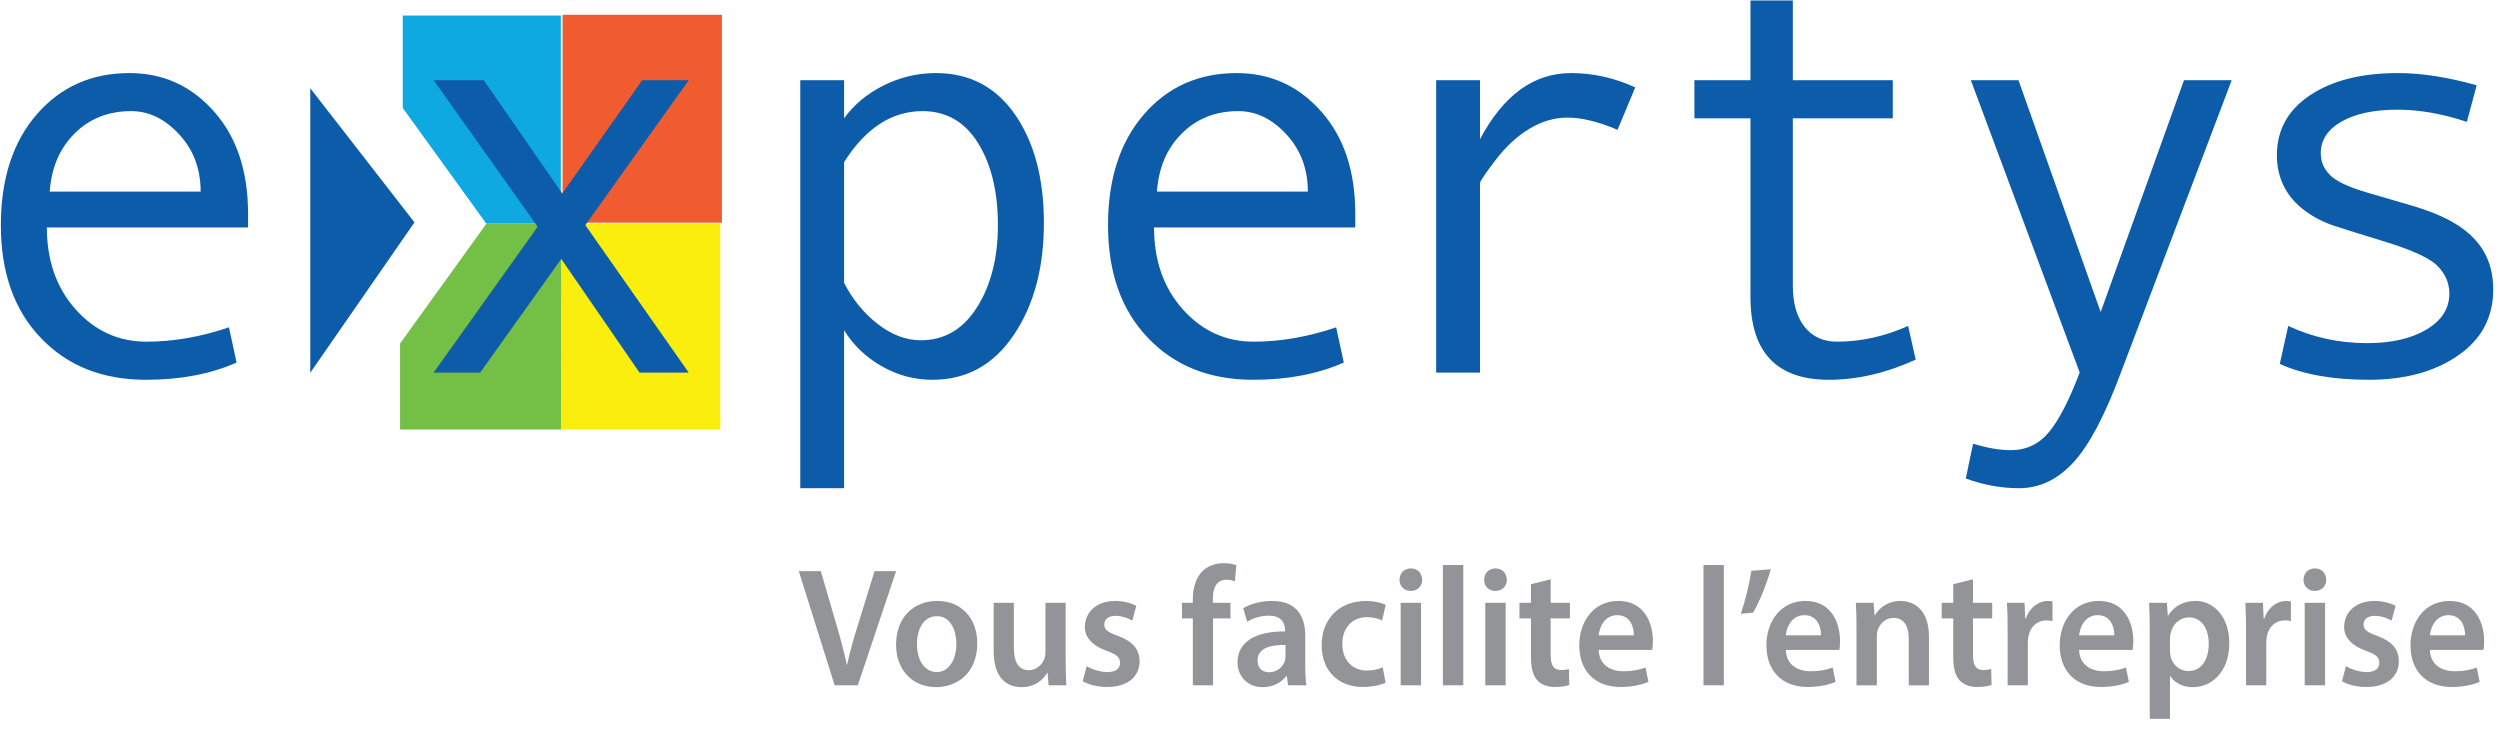 <?xml version="1.0" encoding="UTF-8" standalone="no"?>
<!DOCTYPE svg PUBLIC "-//W3C//DTD SVG 1.1//EN" "http://www.w3.org/Graphics/SVG/1.1/DTD/svg11.dtd">
<svg width="100%" height="100%" viewBox="0 0 108 32" version="1.1" xmlns="http://www.w3.org/2000/svg" xmlns:xlink="http://www.w3.org/1999/xlink" xml:space="preserve" xmlns:serif="http://www.serif.com/" style="fill-rule:evenodd;clip-rule:evenodd;stroke-linejoin:round;stroke-miterlimit:2;">
    <g id="Calque-1" serif:id="Calque 1" transform="matrix(1,0,0,1,364,160)">
        <g id="Logo">
        </g>
    </g>
    <g id="Plan-de-travail1" serif:id="Plan de travail1" transform="matrix(0.449,0,0,0.175,163.473,28.006)">
        <rect x="-363.942" y="-159.894" width="240.106" height="177.564" style="fill:none;"/>
        <g id="Logo1" serif:id="Logo" transform="matrix(2.226,0,0,5.709,-785.137,-584.654)">
            <g transform="matrix(1,0,0,1,213.427,92.951)">
                <path d="M0,-8.911L-3.243,-8.911L-6.982,-3.721L-6.982,0L-0.012,0L0,-8.911Z" style="fill:rgb(116,191,69);fill-rule:nonzero;"/>
            </g>
            <g transform="matrix(1,0,0,1,213.394,84.04)">
                <path d="M0,-8.99L-6.833,-8.99L-6.833,-4.993L-3.226,0L0,0L0,-8.99Z" style="fill:rgb(15,169,226);fill-rule:nonzero;"/>
            </g>
            <g transform="matrix(-1,0,0,1,445.091,-694.173)">
                <rect x="224.735" y="769.189" width="6.888" height="8.99" style="fill:rgb(241,91,48);"/>
            </g>
            <g transform="matrix(1,0,0,1,213.415,84.04)">
                <rect x="0" y="0" width="6.87" height="8.911" style="fill:rgb(250,238,14);"/>
            </g>
            <g transform="matrix(1,0,0,1,202.564,90.495)">
                <path d="M0,-12.301L0,0L4.504,-6.503L0,-12.301Z" style="fill:rgb(12,92,169);fill-rule:nonzero;"/>
            </g>
            <g transform="matrix(1,0,0,1,199.875,84.716)">
                <path d="M0,-1.096C0,-2.938 -0.491,-4.413 -1.472,-5.518C-2.451,-6.626 -3.67,-7.179 -5.129,-7.179C-6.765,-7.179 -8.102,-6.584 -9.135,-5.392C-10.167,-4.2 -10.685,-2.6 -10.685,-0.597C-10.685,1.448 -10.108,3.073 -8.957,4.274C-7.806,5.483 -6.292,6.083 -4.41,6.083C-2.92,6.083 -1.615,5.833 -0.497,5.338L-0.825,3.815C-2.05,4.231 -3.238,4.435 -4.389,4.435C-5.599,4.435 -6.619,3.972 -7.45,3.042C-8.28,2.11 -8.697,0.931 -8.697,-0.503L0,-0.503L0,-1.096ZM-8.573,-2.055C-8.499,-3.09 -8.141,-3.929 -7.493,-4.571C-6.848,-5.213 -6.033,-5.534 -5.049,-5.534C-4.284,-5.534 -3.595,-5.197 -2.978,-4.528C-2.359,-3.858 -2.049,-3.035 -2.049,-2.055L-8.573,-2.055Z" style="fill:rgb(12,92,169);fill-rule:nonzero;"/>
            </g>
            <g transform="matrix(1,0,0,1,218.921,77.846)">
                <path d="M0,12.642L-2.127,12.642L-5.509,7.728L-9.015,12.642L-11.025,12.642L-6.528,6.336L-11.025,0L-8.86,0L-5.465,4.898L-2.01,0L0,0L-4.468,6.266L0,12.642Z" style="fill:rgb(12,92,169);fill-rule:nonzero;"/>
            </g>
            <g transform="matrix(1,0,0,1,225.637,95.178)">
                <path d="M0,-17.332L-1.894,-17.332L-1.894,0.309L0,0.309L0,-6.522C0.396,-5.876 0.938,-5.358 1.621,-4.968C2.303,-4.576 3.037,-4.379 3.821,-4.379C5.293,-4.379 6.462,-5.024 7.332,-6.314C8.201,-7.601 8.636,-9.218 8.636,-11.156C8.636,-13.08 8.221,-14.643 7.394,-15.841C6.562,-17.042 5.422,-17.641 3.966,-17.641C3.175,-17.641 2.42,-17.464 1.704,-17.104C0.99,-16.746 0.422,-16.271 0,-15.686L0,-17.332ZM3.391,-15.996C4.416,-15.996 5.216,-15.536 5.789,-14.616C6.361,-13.697 6.648,-12.511 6.648,-11.06C6.648,-9.65 6.346,-8.466 5.746,-7.515C5.145,-6.564 4.334,-6.088 3.32,-6.088C2.672,-6.088 2.047,-6.324 1.442,-6.801C0.837,-7.274 0.358,-7.866 0,-8.571L0,-13.79C0.929,-15.261 2.059,-15.996 3.391,-15.996" style="fill:rgb(12,92,169);fill-rule:nonzero;"/>
            </g>
            <g transform="matrix(1,0,0,1,247.732,84.716)">
                <path d="M0,-1.096C0,-2.938 -0.491,-4.413 -1.473,-5.518C-2.453,-6.626 -3.672,-7.179 -5.13,-7.179C-6.766,-7.179 -8.104,-6.584 -9.136,-5.392C-10.169,-4.2 -10.687,-2.6 -10.687,-0.597C-10.687,1.448 -10.11,3.073 -8.959,4.274C-7.808,5.483 -6.293,6.083 -4.411,6.083C-2.922,6.083 -1.617,5.833 -0.497,5.338L-0.826,3.815C-2.052,4.231 -3.24,4.435 -4.391,4.435C-5.601,4.435 -6.619,3.972 -7.451,3.042C-8.281,2.11 -8.698,0.931 -8.698,-0.503L0,-0.503L0,-1.096ZM-8.573,-2.055C-8.5,-3.09 -8.141,-3.929 -7.494,-4.571C-6.848,-5.213 -6.033,-5.534 -5.05,-5.534C-4.287,-5.534 -3.595,-5.197 -2.977,-4.528C-2.36,-3.858 -2.05,-3.035 -2.05,-2.055L-8.573,-2.055Z" style="fill:rgb(12,92,169);fill-rule:nonzero;"/>
            </g>
            <g transform="matrix(1,0,0,1,259.833,89.869)">
                <path d="M0,-11.712L-0.766,-9.879C-1.599,-10.231 -2.319,-10.407 -2.925,-10.407C-3.484,-10.407 -4.028,-10.251 -4.562,-9.932C-5.096,-9.614 -5.589,-9.16 -6.036,-8.574C-6.485,-7.986 -6.71,-7.651 -6.71,-7.58L-6.71,0.62L-8.605,0.62L-8.605,-12.023L-6.71,-12.023L-6.71,-9.474C-5.698,-11.379 -4.388,-12.332 -2.778,-12.332C-1.825,-12.332 -0.899,-12.126 0,-11.712" style="fill:rgb(12,92,169);fill-rule:nonzero;"/>
            </g>
            <g transform="matrix(1,0,0,1,271.955,75.269)">
                <path d="M0,14.659C-1.271,15.239 -2.524,15.53 -3.754,15.53C-6.012,15.53 -7.142,14.336 -7.142,11.952L-7.142,4.224L-9.565,4.224L-9.565,2.577L-7.142,2.577L-7.142,-0.871L-5.311,-0.871L-5.311,2.577L-0.991,2.577L-0.991,4.224L-5.311,4.224L-5.311,11.456C-5.311,12.226 -5.139,12.82 -4.799,13.246C-4.459,13.671 -3.994,13.882 -3.41,13.882C-2.37,13.882 -1.343,13.656 -0.328,13.202L0,14.659Z" style="fill:rgb(12,92,169);fill-rule:nonzero;"/>
            </g>
            <g transform="matrix(1,0,0,1,285.613,95.487)">
                <path d="M0,-17.641L-4.789,-4.999C-5.484,-3.132 -6.173,-1.833 -6.857,-1.099C-7.539,-0.365 -8.315,0 -9.188,0C-9.963,0 -10.731,-0.139 -11.493,-0.42L-11.179,-1.925C-10.571,-1.738 -10.027,-1.645 -9.545,-1.645C-8.874,-1.645 -8.323,-1.91 -7.889,-2.436C-7.457,-2.965 -7.016,-3.821 -6.57,-5.003L-11.274,-17.641L-9.215,-17.641L-5.663,-7.616L-2.062,-17.641L0,-17.641Z" style="fill:rgb(12,92,169);fill-rule:nonzero;"/>
            </g>
            <g transform="matrix(1,0,0,1,295.778,88.688)">
                <path d="M0,-9.04C-1.058,-9.392 -2.053,-9.568 -2.99,-9.568C-4.013,-9.568 -4.826,-9.395 -5.42,-9.053C-6.018,-8.712 -6.315,-8.253 -6.315,-7.681C-6.315,-7.318 -6.18,-7.002 -5.905,-6.732C-5.633,-6.46 -5.086,-6.209 -4.265,-5.971L-2.467,-5.445C-1.642,-5.21 -0.964,-4.928 -0.438,-4.599C0.086,-4.272 0.482,-3.877 0.746,-3.411C1.008,-2.947 1.139,-2.408 1.139,-1.793C1.139,-0.59 0.632,0.363 -0.382,1.061C-1.39,1.762 -2.677,2.111 -4.24,2.111C-5.793,2.111 -7.076,1.882 -8.086,1.426L-7.722,-0.217C-6.661,0.277 -5.527,0.527 -4.311,0.527C-3.26,0.527 -2.407,0.331 -1.746,-0.061C-1.087,-0.454 -0.757,-0.973 -0.757,-1.617C-0.757,-2.055 -0.92,-2.444 -1.244,-2.787C-1.568,-3.133 -2.336,-3.491 -3.552,-3.864C-4.53,-4.163 -5.251,-4.388 -5.713,-4.54C-6.173,-4.688 -6.604,-4.907 -6.999,-5.198C-7.394,-5.49 -7.695,-5.836 -7.902,-6.243C-8.107,-6.646 -8.212,-7.099 -8.212,-7.599C-8.212,-8.691 -7.734,-9.555 -6.778,-10.194C-5.823,-10.831 -4.556,-11.151 -2.978,-11.151C-1.956,-11.151 -0.825,-10.975 0.423,-10.623L0,-9.04Z" style="fill:rgb(12,92,169);fill-rule:nonzero;"/>
            </g>
            <g transform="matrix(1,0,0,1,225.228,99.073)">
                <path d="M0,4.936L-1.549,0L-0.597,0L0.057,2.241C0.241,2.863 0.398,3.442 0.526,4.043L0.54,4.043C0.668,3.457 0.838,2.856 1.03,2.256L1.726,0L2.657,0L1.002,4.936L0,4.936Z" style="fill:rgb(147,148,151);fill-rule:nonzero;"/>
            </g>
            <g transform="matrix(1,0,0,1,228.786,102.222)">
                <path d="M0,0.007C0,0.695 0.327,1.215 0.859,1.215C1.357,1.215 1.705,0.71 1.705,-0.008C1.705,-0.564 1.463,-1.201 0.867,-1.201C0.249,-1.201 0,-0.586 0,0.007M2.607,-0.029C2.607,1.281 1.712,1.867 0.831,1.867C-0.149,1.867 -0.902,1.171 -0.902,0.029C-0.902,-1.143 -0.156,-1.86 0.888,-1.86C1.918,-1.86 2.607,-1.113 2.607,-0.029" style="fill:rgb(147,148,151);fill-rule:nonzero;"/>
            </g>
            <g transform="matrix(1,0,0,1,235.214,101.593)">
                <path d="M0,1.347C0,1.772 0.014,2.123 0.028,2.416L-0.739,2.416L-0.781,1.874L-0.796,1.874C-0.945,2.131 -1.286,2.497 -1.904,2.497C-2.536,2.497 -3.112,2.109 -3.112,0.944L-3.112,-1.15L-2.238,-1.15L-2.238,0.791C-2.238,1.384 -2.053,1.764 -1.591,1.764C-1.243,1.764 -1.016,1.508 -0.924,1.281C-0.895,1.201 -0.874,1.105 -0.874,1.003L-0.874,-1.15L0,-1.15L0,1.347Z" style="fill:rgb(147,148,151);fill-rule:nonzero;"/>
            </g>
            <g transform="matrix(1,0,0,1,236.122,101.263)">
                <path d="M0,1.919C0.199,2.043 0.575,2.175 0.888,2.175C1.271,2.175 1.442,2.014 1.442,1.78C1.442,1.538 1.3,1.414 0.874,1.26C0.199,1.018 -0.085,0.637 -0.078,0.22C-0.078,-0.41 0.426,-0.901 1.229,-0.901C1.612,-0.901 1.946,-0.798 2.145,-0.688L1.975,-0.051C1.826,-0.139 1.549,-0.256 1.243,-0.256C0.93,-0.256 0.76,-0.102 0.76,0.117C0.76,0.344 0.923,0.454 1.364,0.615C1.989,0.85 2.28,1.179 2.287,1.706C2.287,2.351 1.797,2.82 0.881,2.82C0.462,2.82 0.085,2.717 -0.171,2.571L0,1.919Z" style="fill:rgb(147,148,151);fill-rule:nonzero;"/>
            </g>
            <g transform="matrix(1,0,0,1,240.71,98.729)">
                <path d="M0,5.28L0,2.387L-0.469,2.387L-0.469,1.714L0,1.714L0,1.56C0,1.098 0.121,0.637 0.419,0.344C0.675,0.095 1.023,0 1.321,0C1.556,0 1.74,0.037 1.882,0.088L1.819,0.783C1.726,0.747 1.606,0.718 1.449,0.718C1.016,0.718 0.867,1.091 0.867,1.53L0.867,1.714L1.627,1.714L1.627,2.387L0.874,2.387L0.874,5.28L0,5.28Z" style="fill:rgb(147,148,151);fill-rule:nonzero;"/>
            </g>
            <g transform="matrix(1,0,0,1,244.716,102.186)">
                <path d="M0,0.08C-0.618,0.065 -1.208,0.205 -1.208,0.746C-1.208,1.098 -0.987,1.259 -0.71,1.259C-0.362,1.259 -0.107,1.025 -0.028,0.768C-0.007,0.702 0,0.629 0,0.571L0,0.08ZM0.114,1.823L0.057,1.427L0.035,1.427C-0.178,1.706 -0.54,1.904 -0.987,1.904C-1.683,1.904 -2.074,1.384 -2.074,0.842C-2.074,-0.059 -1.3,-0.513 -0.021,-0.506L-0.021,-0.564C-0.021,-0.799 -0.114,-1.187 -0.725,-1.187C-1.066,-1.187 -1.421,-1.077 -1.655,-0.923L-1.826,-1.509C-1.57,-1.67 -1.122,-1.824 -0.575,-1.824C0.533,-1.824 0.853,-1.099 0.853,-0.323L0.853,0.966C0.853,1.288 0.867,1.603 0.902,1.823L0.114,1.823Z" style="fill:rgb(147,148,151);fill-rule:nonzero;"/>
            </g>
            <g transform="matrix(1,0,0,1,249.041,100.545)">
                <path d="M0,3.354C-0.185,3.442 -0.547,3.537 -0.98,3.537C-2.06,3.537 -2.763,2.827 -2.763,1.721C-2.763,0.652 -2.053,-0.183 -0.838,-0.183C-0.518,-0.183 -0.192,-0.11 0.007,-0.015L-0.149,0.659C-0.291,0.593 -0.497,0.52 -0.81,0.52C-1.477,0.52 -1.875,1.025 -1.868,1.677C-1.868,2.409 -1.406,2.827 -0.81,2.827C-0.504,2.827 -0.291,2.761 -0.121,2.688L0,3.354Z" style="fill:rgb(147,148,151);fill-rule:nonzero;"/>
            </g>
            <g transform="matrix(1,0,0,1,-11.339,-650.264)">
                <path d="M261.033,750.707L261.914,750.707L261.914,754.273L261.033,754.273L261.033,750.707ZM261.963,749.711C261.963,749.982 261.771,750.194 261.466,750.194C261.175,750.194 260.983,749.982 260.983,749.711C260.983,749.432 261.182,749.22 261.473,749.22C261.771,749.22 261.956,749.432 261.963,749.711" style="fill:rgb(147,148,151);fill-rule:nonzero;"/>
            </g>
            <g transform="matrix(1,0,0,1,-11.339,-650.411)">
                <rect x="262.858" y="749.22" width="0.881" height="5.2" style="fill:rgb(147,148,151);"/>
            </g>
            <g transform="matrix(1,0,0,1,-11.339,-650.264)">
                <path d="M264.69,750.707L265.571,750.707L265.571,754.273L264.69,754.273L264.69,750.707ZM265.621,749.711C265.621,749.982 265.429,750.194 265.123,750.194C264.832,750.194 264.64,749.982 264.64,749.711C264.64,749.432 264.839,749.22 265.13,749.22C265.429,749.22 265.613,749.432 265.621,749.711" style="fill:rgb(147,148,151);fill-rule:nonzero;"/>
            </g>
            <g transform="matrix(1,0,0,1,256.178,104.083)">
                <path d="M0,-4.658L0,-3.64L0.831,-3.64L0.831,-2.966L0,-2.966L0,-1.392C0,-0.96 0.114,-0.733 0.447,-0.733C0.597,-0.733 0.71,-0.755 0.788,-0.777L0.803,-0.088C0.675,-0.037 0.447,0 0.171,0C-0.149,0 -0.419,-0.11 -0.582,-0.293C-0.767,-0.498 -0.852,-0.821 -0.852,-1.289L-0.852,-2.966L-1.35,-2.966L-1.35,-3.64L-0.852,-3.64L-0.852,-4.446L0,-4.658Z" style="fill:rgb(147,148,151);fill-rule:nonzero;"/>
            </g>
            <g transform="matrix(1,0,0,1,259.772,102.596)">
                <path d="M0,-0.747C0.007,-1.077 -0.135,-1.619 -0.717,-1.619C-1.257,-1.619 -1.485,-1.113 -1.52,-0.747L0,-0.747ZM-1.52,-0.117C-1.499,0.527 -1.009,0.806 -0.455,0.806C-0.05,0.806 0.242,0.747 0.504,0.644L0.632,1.267C0.334,1.391 -0.078,1.487 -0.575,1.487C-1.698,1.487 -2.359,0.776 -2.359,-0.315C-2.359,-1.304 -1.776,-2.234 -0.668,-2.234C0.455,-2.234 0.824,-1.282 0.824,-0.498C0.824,-0.33 0.81,-0.198 0.796,-0.117L-1.52,-0.117Z" style="fill:rgb(147,148,151);fill-rule:nonzero;"/>
            </g>
            <g transform="matrix(1,0,0,1,-11.339,-650.411)">
                <rect x="274.121" y="749.22" width="0.881" height="5.2" style="fill:rgb(147,148,151);"/>
            </g>
            <g transform="matrix(-0.829,-0.559,-0.559,0.829,263.967,100.39)">
                <path d="M-0.65,-2.125C-0.863,-1.465 -1.033,-0.669 -1.063,-0.142L-0.65,0.199C-0.505,-0.347 -0.248,-1.058 0.013,-1.597L-0.65,-2.125Z" style="fill:rgb(147,148,151);fill-rule:nonzero;"/>
            </g>
            <g transform="matrix(1,0,0,1,267.861,102.596)">
                <path d="M0,-0.747C0.007,-1.077 -0.135,-1.619 -0.717,-1.619C-1.257,-1.619 -1.485,-1.113 -1.52,-0.747L0,-0.747ZM-1.52,-0.117C-1.499,0.527 -1.009,0.806 -0.455,0.806C-0.05,0.806 0.242,0.747 0.504,0.644L0.632,1.267C0.334,1.391 -0.078,1.487 -0.575,1.487C-1.698,1.487 -2.359,0.776 -2.359,-0.315C-2.359,-1.304 -1.776,-2.234 -0.668,-2.234C0.455,-2.234 0.824,-1.282 0.824,-0.498C0.824,-0.33 0.81,-0.198 0.796,-0.117L-1.52,-0.117Z" style="fill:rgb(147,148,151);fill-rule:nonzero;"/>
            </g>
            <g transform="matrix(1,0,0,1,269.395,102.867)">
                <path d="M0,-1.362C0,-1.772 -0.007,-2.116 -0.029,-2.424L0.739,-2.424L0.781,-1.889L0.803,-1.889C0.952,-2.168 1.328,-2.505 1.904,-2.505C2.507,-2.505 3.133,-2.102 3.133,-0.974L3.133,1.143L2.259,1.143L2.259,-0.871C2.259,-1.384 2.074,-1.772 1.598,-1.772C1.25,-1.772 1.009,-1.516 0.916,-1.245C0.888,-1.164 0.881,-1.055 0.881,-0.952L0.881,1.143L0,1.143L0,-1.362Z" style="fill:rgb(147,148,151);fill-rule:nonzero;"/>
            </g>
            <g transform="matrix(1,0,0,1,274.43,104.083)">
                <path d="M0,-4.658L0,-3.64L0.831,-3.64L0.831,-2.966L0,-2.966L0,-1.392C0,-0.96 0.114,-0.733 0.447,-0.733C0.597,-0.733 0.71,-0.755 0.788,-0.777L0.803,-0.088C0.675,-0.037 0.447,0 0.171,0C-0.149,0 -0.419,-0.11 -0.582,-0.293C-0.767,-0.498 -0.852,-0.821 -0.852,-1.289L-0.852,-2.966L-1.35,-2.966L-1.35,-3.64L-0.852,-3.64L-0.852,-4.446L0,-4.658Z" style="fill:rgb(147,148,151);fill-rule:nonzero;"/>
            </g>
            <g transform="matrix(1,0,0,1,275.928,102.779)">
                <path d="M0,-1.187C0,-1.67 -0.007,-2.014 -0.029,-2.337L0.732,-2.337L0.76,-1.656L0.788,-1.656C0.959,-2.161 1.364,-2.417 1.733,-2.417C1.819,-2.417 1.868,-2.41 1.939,-2.395L1.939,-1.546C1.868,-1.561 1.79,-1.575 1.683,-1.575C1.264,-1.575 0.98,-1.297 0.902,-0.894C0.888,-0.813 0.874,-0.718 0.874,-0.616L0.874,1.23L0,1.23L0,-1.187Z" style="fill:rgb(147,148,151);fill-rule:nonzero;"/>
            </g>
            <g transform="matrix(1,0,0,1,280.538,102.596)">
                <path d="M0,-0.747C0.007,-1.077 -0.135,-1.619 -0.717,-1.619C-1.257,-1.619 -1.485,-1.113 -1.52,-0.747L0,-0.747ZM-1.52,-0.117C-1.499,0.527 -1.009,0.806 -0.455,0.806C-0.05,0.806 0.242,0.747 0.504,0.644L0.632,1.267C0.334,1.391 -0.078,1.487 -0.575,1.487C-1.698,1.487 -2.359,0.776 -2.359,-0.315C-2.359,-1.304 -1.776,-2.234 -0.668,-2.234C0.455,-2.234 0.824,-1.282 0.824,-0.498C0.824,-0.33 0.81,-0.198 0.796,-0.117L-1.52,-0.117Z" style="fill:rgb(147,148,151);fill-rule:nonzero;"/>
            </g>
            <g transform="matrix(1,0,0,1,282.945,103.306)">
                <path d="M0,-0.791C0,-0.703 0.007,-0.623 0.028,-0.542C0.114,-0.176 0.426,0.088 0.796,0.088C1.35,0.088 1.676,-0.388 1.676,-1.091C1.676,-1.721 1.378,-2.234 0.817,-2.234C0.455,-2.234 0.121,-1.963 0.036,-1.567C0.014,-1.494 0,-1.414 0,-1.34L0,-0.791ZM-0.874,-1.677C-0.874,-2.146 -0.888,-2.527 -0.902,-2.864L-0.135,-2.864L-0.092,-2.314L-0.078,-2.314C0.178,-2.717 0.582,-2.944 1.108,-2.944C1.904,-2.944 2.564,-2.241 2.564,-1.128C2.564,0.161 1.776,0.784 0.987,0.784C0.554,0.784 0.192,0.593 0.014,0.307L0,0.307L0,2.153L-0.874,2.153L-0.874,-1.677Z" style="fill:rgb(147,148,151);fill-rule:nonzero;"/>
            </g>
            <g transform="matrix(1,0,0,1,286.233,102.779)">
                <path d="M0,-1.187C0,-1.67 -0.007,-2.014 -0.029,-2.337L0.732,-2.337L0.76,-1.656L0.788,-1.656C0.959,-2.161 1.364,-2.417 1.733,-2.417C1.819,-2.417 1.868,-2.41 1.939,-2.395L1.939,-1.546C1.868,-1.561 1.79,-1.575 1.683,-1.575C1.264,-1.575 0.98,-1.297 0.902,-0.894C0.888,-0.813 0.874,-0.718 0.874,-0.616L0.874,1.23L0,1.23L0,-1.187Z" style="fill:rgb(147,148,151);fill-rule:nonzero;"/>
            </g>
            <g transform="matrix(1,0,0,1,-11.339,-650.264)">
                <path d="M300.107,750.707L300.988,750.707L300.988,754.273L300.107,754.273L300.107,750.707ZM301.038,749.711C301.038,749.982 300.846,750.194 300.54,750.194C300.249,750.194 300.057,749.982 300.057,749.711C300.057,749.432 300.256,749.22 300.548,749.22C300.846,749.22 301.031,749.432 301.038,749.711" style="fill:rgb(147,148,151);fill-rule:nonzero;"/>
            </g>
            <g transform="matrix(1,0,0,1,290.551,101.263)">
                <path d="M0,1.919C0.199,2.043 0.575,2.175 0.888,2.175C1.271,2.175 1.442,2.014 1.442,1.78C1.442,1.538 1.3,1.414 0.874,1.26C0.199,1.018 -0.085,0.637 -0.078,0.22C-0.078,-0.41 0.426,-0.901 1.229,-0.901C1.612,-0.901 1.946,-0.798 2.145,-0.688L1.975,-0.051C1.826,-0.139 1.549,-0.256 1.243,-0.256C0.93,-0.256 0.76,-0.102 0.76,0.117C0.76,0.344 0.923,0.454 1.364,0.615C1.989,0.85 2.28,1.179 2.287,1.706C2.287,2.351 1.797,2.82 0.881,2.82C0.462,2.82 0.085,2.717 -0.171,2.571L0,1.919Z" style="fill:rgb(147,148,151);fill-rule:nonzero;"/>
            </g>
            <g transform="matrix(1,0,0,1,295.7,102.596)">
                <path d="M0,-0.747C0.007,-1.077 -0.135,-1.619 -0.717,-1.619C-1.257,-1.619 -1.485,-1.113 -1.52,-0.747L0,-0.747ZM-1.52,-0.117C-1.499,0.527 -1.009,0.806 -0.455,0.806C-0.05,0.806 0.242,0.747 0.504,0.644L0.632,1.267C0.334,1.391 -0.078,1.487 -0.575,1.487C-1.698,1.487 -2.359,0.776 -2.359,-0.315C-2.359,-1.304 -1.776,-2.234 -0.668,-2.234C0.455,-2.234 0.824,-1.282 0.824,-0.498C0.824,-0.33 0.81,-0.198 0.796,-0.117L-1.52,-0.117Z" style="fill:rgb(147,148,151);fill-rule:nonzero;"/>
            </g>
        </g>
    </g>
</svg>
